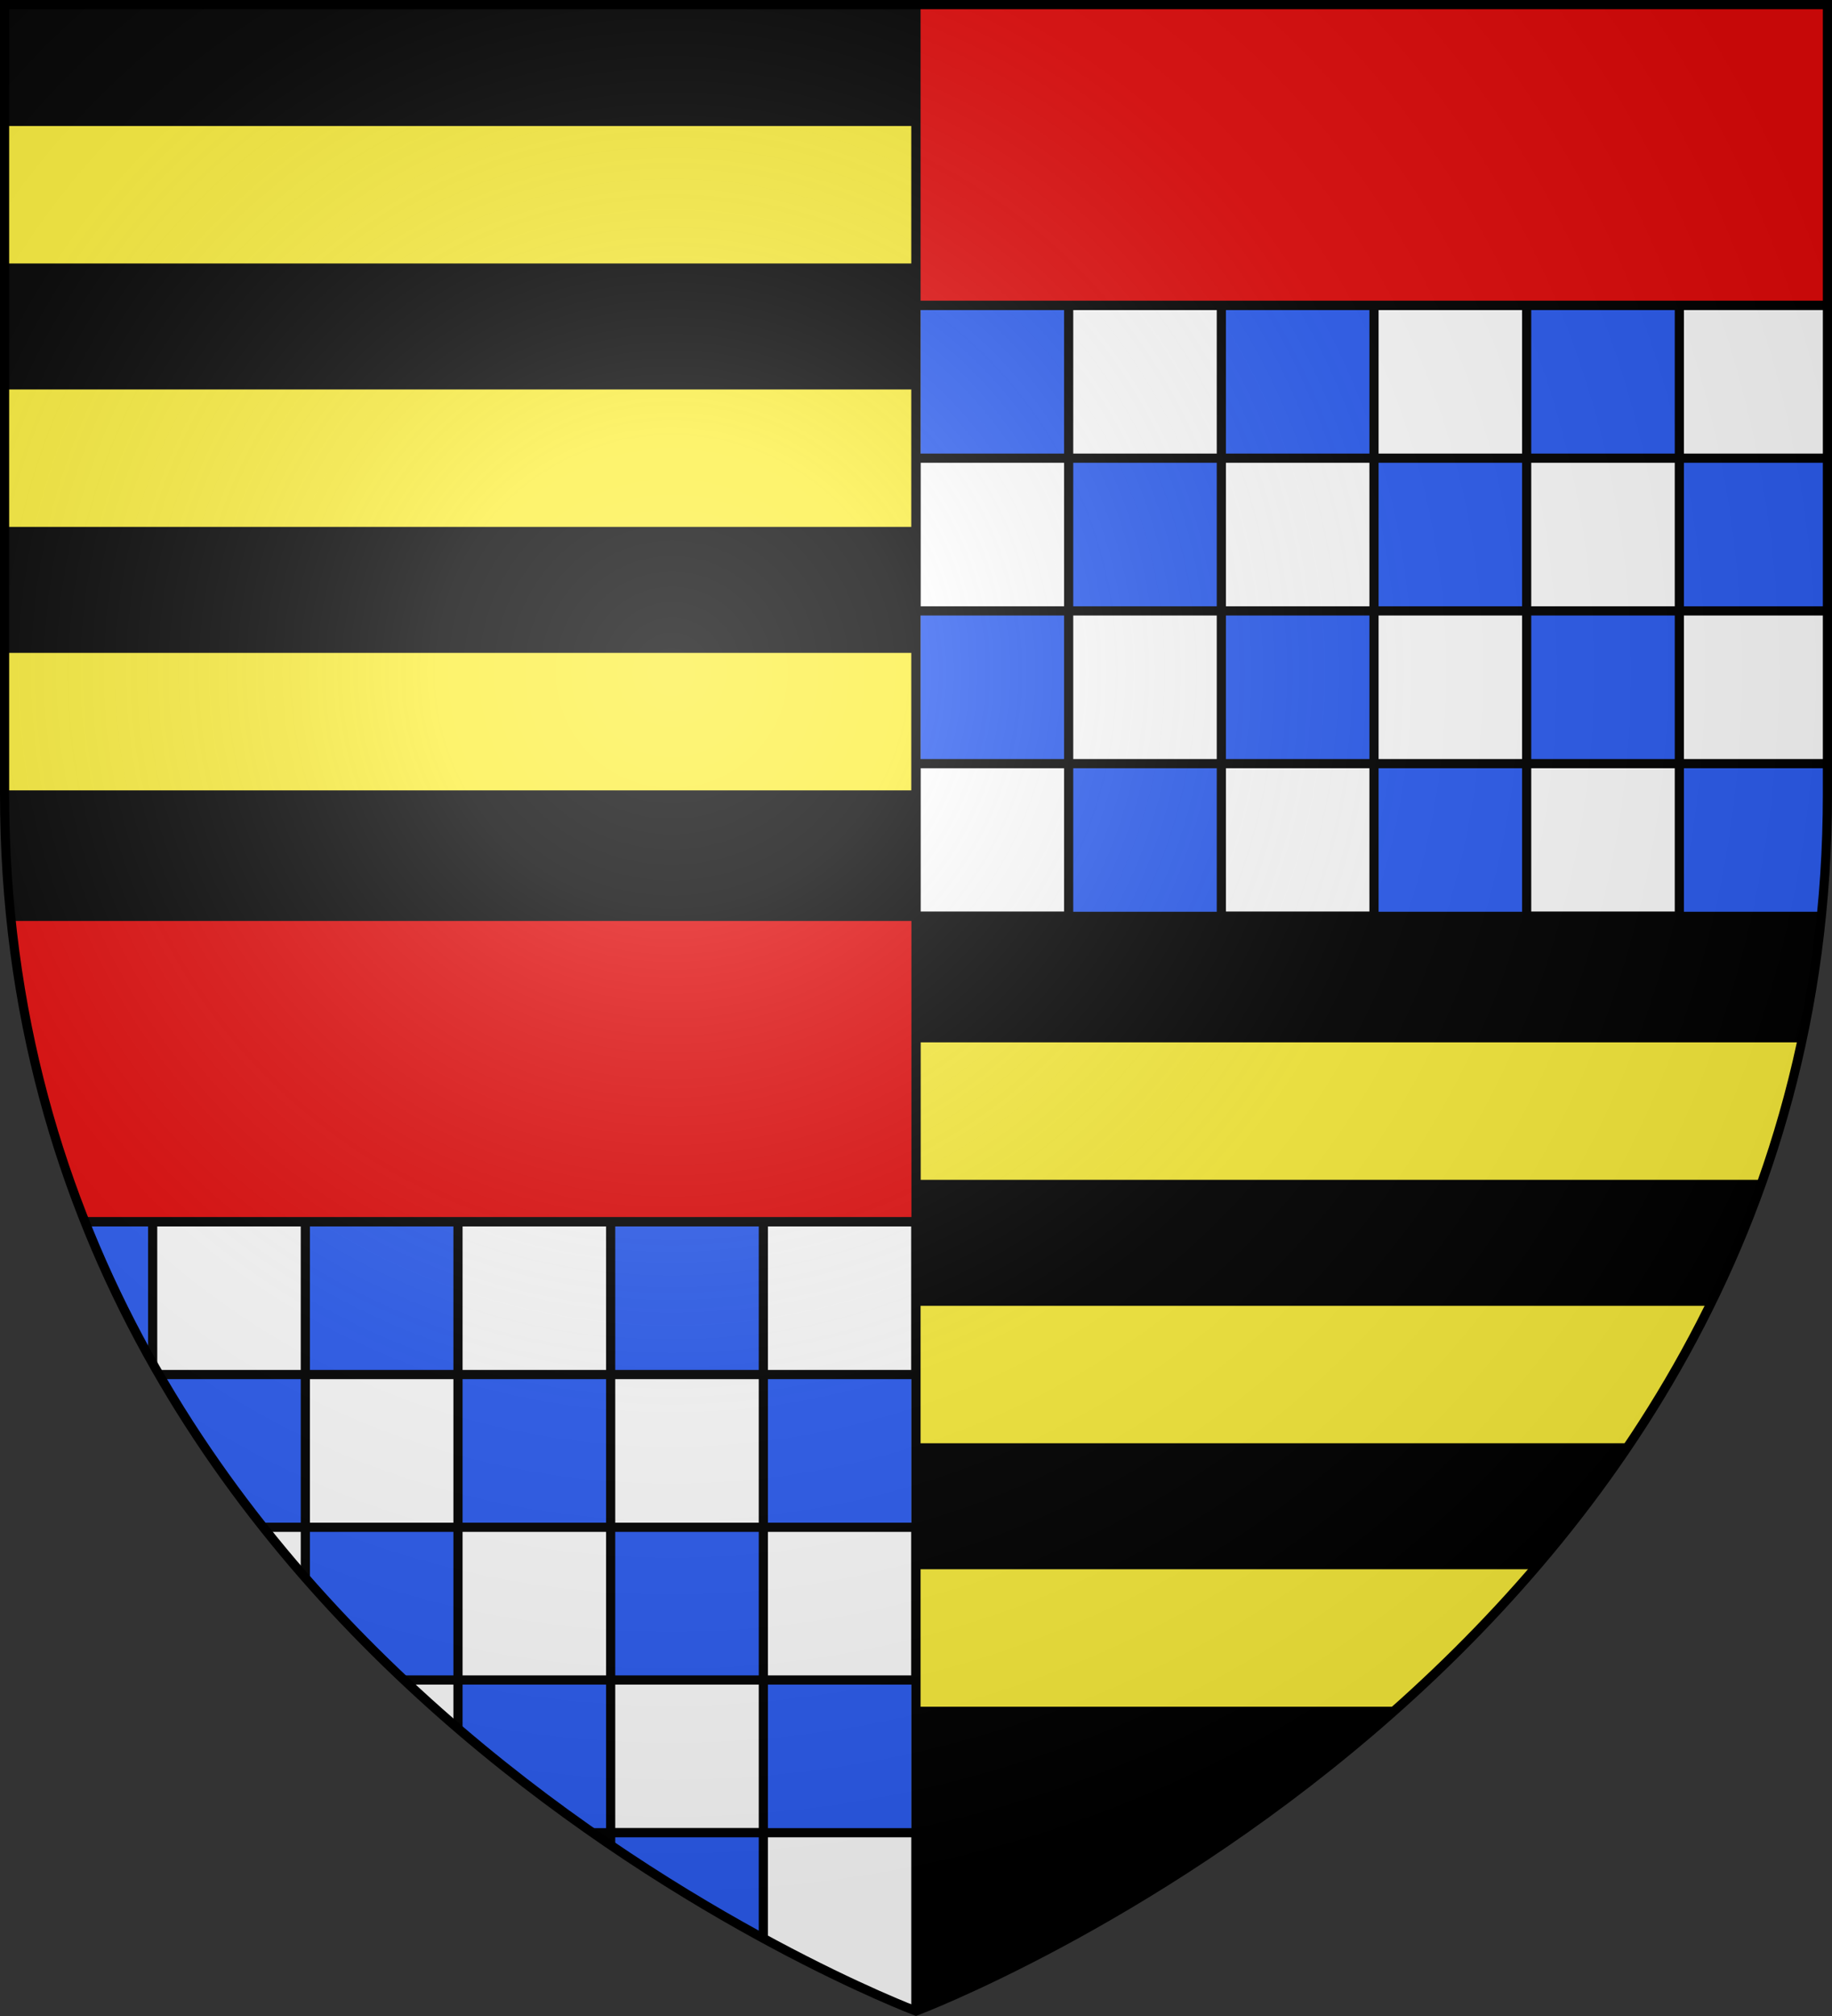 <svg xmlns="http://www.w3.org/2000/svg" xmlns:xlink="http://www.w3.org/1999/xlink" width="600" height="660" viewBox="-300 -300 600 660"><rect x="-300" y="-300" width="600" height="660" fill="#333333" stroke="none"/><defs><radialGradient id="d" cx="-80" cy="-80" r="405" gradientUnits="userSpaceOnUse"><stop offset="0" stop-color="#fff" stop-opacity=".31"/><stop offset=".19" stop-color="#fff" stop-opacity=".25"/><stop offset=".6" stop-color="#6b6b6b" stop-opacity=".125"/><stop offset="1" stop-opacity=".125"/></radialGradient><clipPath id="a"><path id="c" d="M-298.5-298.5h597V-40C298.5 246.2 0 358.39 0 358.39S-298.5 246.2-298.5-40z"/></clipPath></defs><g clip-path="url(#a)" style="stroke:#000;stroke-width:3"><path d="M-300-300H0V0h-300z"/><path fill="#fff" d="M0-300h300V0H0zM-300 0H0v360h-300z"/><path d="M0 0h300v360H0z"/></g><g clip-path="url(#a)"><path d="M-150-300V0M150 0v300" style="stroke:#fcef3c;stroke-dasharray:0,41.25,45,41.25,45,41.25,45,41.25;stroke-width:297"/><path d="M0-300h300v100H0zM-300 0H0v100h-300z" style="fill:#e20909;stroke:#000;stroke-width:3"/><g id="b"><path fill="none" stroke="#2B5DF2" stroke-dasharray="49.5,49.5" stroke-width="49.5" d="M1.5-173.75h297M51-124.25h247.5m-297 49.5h297M51-25.25h247.5"/><path d="M-1.5-100H300" style="stroke:#000;stroke-dasharray:3,47;stroke-width:200"/><path d="M150-201.5v203" style="stroke:#000;stroke-dasharray:3,47;stroke-width:300"/></g><use xlink:href="#b" x="-300" y="300"/><path d="M-100 300h50v50h-50z" style="fill:#2b5df2;stroke:#000;stroke-width:3"/></g><use xlink:href="#c" fill="url(#d)"/><use xlink:href="#c" style="fill:none;stroke:#000;stroke-width:3"/></svg>